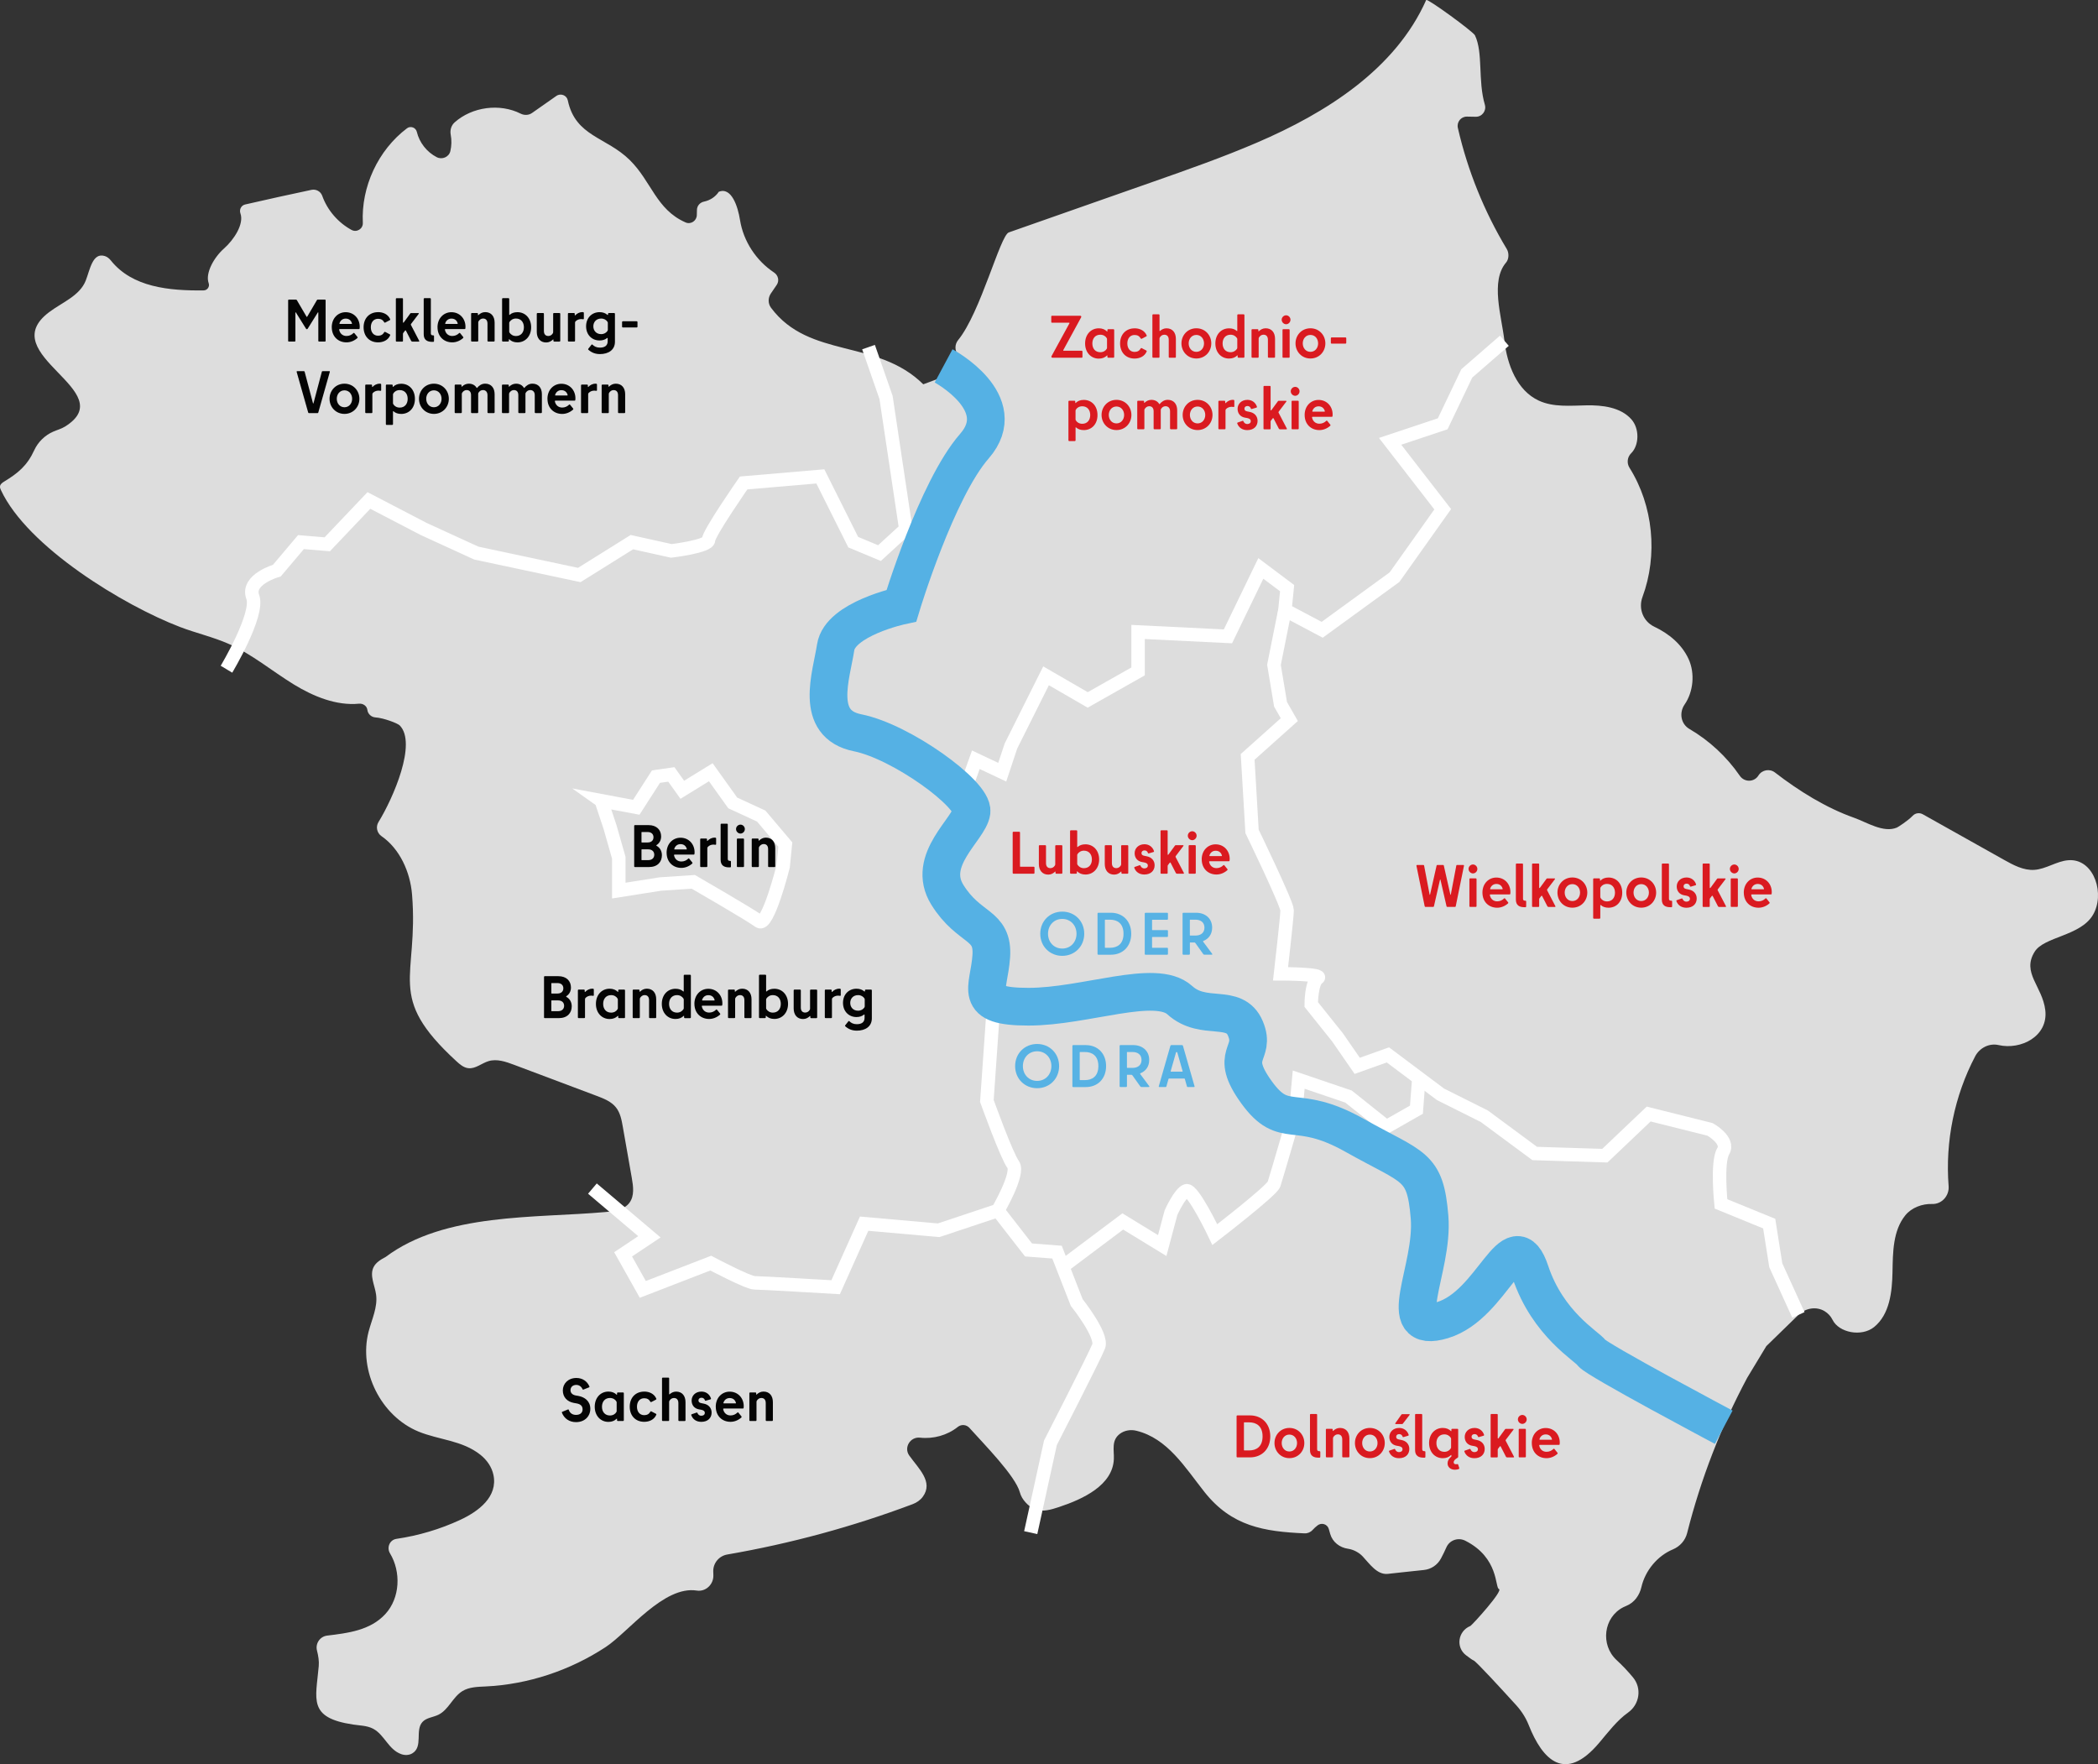 <svg xmlns="http://www.w3.org/2000/svg" id="Ebene_2" data-name="Ebene 2" viewBox="0 0 778.93 655.01"><rect x="0" y="0" width="778.93" height="655.01" fill="#333333" stroke="none"/><defs><style>      .cls-1 {        fill: #55b1e4;      }      .cls-1, .cls-2, .cls-3 {        opacity: .98;      }      .cls-2 {        fill: #da171d;      }      .cls-4 {        stroke: #fff;        stroke-width: 5px;      }      .cls-4, .cls-5 {        fill: none;        stroke-miterlimit: 10;      }      .cls-6 {        fill: #ddd;      }      .cls-5 {        stroke: #55b1e4;        stroke-width: 14px;      }    </style></defs><g id="Content"><path class="cls-6" d="M342.81,142.7c-17.19-17.01-42.32-9.38-56.54-28.42-1.17-1.56-1.17-3.71-.07-5.32l2.17-3.18c1.05-1.53.57-3.58-.98-4.6-6.64-4.39-11.39-11.62-12.64-19.49-.8-5.03-3.17-12.39-7.89-10.48-1.23,1.88-3.26,3.19-5.46,3.64-1.49.3-2.6,1.53-2.64,3.05l-.05,1.97c-.05,2.12-2.24,3.57-4.17,2.71-10.93-4.8-12.65-15.2-20.71-23.15-8.74-8.62-20.2-8.73-23.02-22.17-.4-1.91-2.65-2.76-4.25-1.64l-9.02,6.32c-1.25.88-2.87.94-4.24.25-7.77-3.91-17.97-2.54-24.48,3.22-1.3,1.15-1.8,2.9-1.48,4.6.38,2.02.33,4.12-.14,6.12-.52,2.18-3.04,3.25-5.04,2.23-3.65-1.86-6.46-5.41-7.4-9.4-.38-1.61-2.32-2.33-3.65-1.33-10.72,8.08-17.07,21.72-16.4,35.12.11,2.19-2.25,3.67-4.18,2.62-5.01-2.72-8.99-7.33-10.9-12.69-.58-1.63-2.31-2.55-4-2.19-8.22,1.74-16.43,3.55-24.62,5.43-1.48.34-2.25,1.9-1.74,3.32,1.4,3.91-2.38,9.74-6.14,13.06-3.65,3.23-7,9.1-5.65,12.85.46,1.29-.52,2.66-1.89,2.67-12.79.15-26.46-1.15-34.41-11.09-.6-.75-1.36-1.39-2.27-1.67-4.57-1.43-5.49,5.09-7.09,9.14-2.24,5.66-8.75,8.05-13.63,11.73-20.83,15.75,27.31,29.25,5.9,42.47-1.35.83-2.92,1.23-4.37,1.87-3.08,1.36-5.63,3.87-7.03,6.93-2.57,5.61-5.92,8.42-11.14,11.59-.68.41-1.41.93-1.53,1.71-.08.5.11,1,.33,1.46,9.86,21.14,45.59,42.83,66.52,50.83,5.95,2.27,12.21,3.69,18.04,6.26,8.68,3.84,16.05,10.08,24.14,15.04,7.31,4.48,15.83,7.98,24.25,7.17,1.48-.14,2.93.83,3.1,2.31s1.44,2.67,2.98,2.78c3.11.21,8.22,2.17,9.03,2.98,6.48,6.58-2.41,26.98-7.89,35.89-1.08,1.75-.57,4.06,1.12,5.22,6.8,4.7,10.67,13.3,11.35,21.7,2.55,31.39-10.03,37.5,16.42,61.82,1.29,1.19,2.71,2.42,4.45,2.62,2.68.32,4.96-1.85,7.55-2.62,3.11-.93,6.42.23,9.46,1.37,10.22,3.84,20.44,7.69,30.66,11.53,2.66,1,5.45,2.1,7.2,4.33,1.58,2.01,2.07,4.64,2.51,7.16,1.12,6.35,2.23,12.71,3.35,19.06.54,3.08,1,6.56-.85,9.09-1.95,2.67-5.66,3.19-8.95,3.49-25.89,2.35-59.57.15-81.62,16.69-1.75.93-3.57,1.99-4.46,3.76-1.56,3.13.46,6.75.93,10.21.64,4.66-1.58,9.16-2.77,13.71-3.82,14.62,4.57,31.42,18.54,37.15,7.58,3.11,16.2,3.22,22.96,8.61,2.37,1.89,4.2,4.47,4.83,7.43,1.73,8.15-5.51,13.56-12.28,16.71-7.51,3.49-15.53,5.87-23.72,7.07-2.52.37-3.7,3.21-2.39,5.39,4.14,6.85,3.76,16.54-1.73,22.52-5.59,6.08-13.87,7.07-21.61,8.01-2.69.33-4.45,2.95-3.77,5.57.49,1.92.81,3.9.65,5.72-1.07,12.39-4.14,19.21,12.76,21.73,2.52.38,5.17.37,7.42,1.55,4.21,2.2,5.71,7.8,10.48,9.45,1.32.46,2.81.43,4.02-.27,4.19-2.44.96-8.54,3.82-11.68,1.47-1.61,3.94-1.72,5.91-2.68,3.78-1.83,5.33-6.58,8.92-8.78,2.53-1.55,5.67-1.59,8.63-1.73,15.82-.76,31.38-5.96,44.6-14.65,8.37-5.5,21.51-22.87,33.79-20.95,3.33.52,6.26-2.3,6.16-5.67l-.04-1.38c-.1-3.12,2.13-5.81,5.21-6.34,23.45-4.05,46.52-10.31,68.79-18.68,1.49-.56,2.86-1.48,3.8-2.77,4.03-5.5-1.57-10.43-5.04-15.31-2.11-2.97.39-7.02,4.01-6.62,4.95.55,10.15-.89,14.03-4,1.31-1.04,3.2-.87,4.32.38,5.45,6.09,17.07,17.81,18.72,23.95.37,1.4,1.16,2.66,2.13,3.72,1.01,1.1,2.14,2.04,3.52,2.56,2.81,1.06,5.93.12,8.78-.82,9.18-3.03,20.06-8.19,20.46-17.85.14-3.28-1.01-6.87,2.19-9.33,1.73-1.32,4.03-1.7,6.15-1.18,11.65,2.84,18.12,13.68,25.31,22.75,10.14,12.78,22.1,14.67,37.14,15.35,1.13.05,2.22-.41,2.98-1.25.57-.62,1.19-1.2,1.86-1.71,1.48-1.15,3.65-.47,4.17,1.33l.53,1.85c.87,3.02,3.51,5.06,6.63,5.5,1.94.27,4.04,1.37,5.39,2.8,2.69,2.88,5.36,6.88,9.3,6.53.79-.07,8.61-.97,13.45-1.45,2.68-.27,5.05-1.86,6.33-4.24.7-1.31,1.43-2.78,2.02-4.14,1.17-2.71,4.39-3.82,7.03-2.49,12.57,6.35,10.99,17.43,12.49,17.93,1.71.57-9.7,13.12-10.55,13.69-.04.02-.09.05-.16.08-4.5,1.92-5.39,7.87-1.5,10.83,1.41,1.08,2.49,1.84,2.8,1.92.83.21,10.52,10.79,15.78,16.57,1.99,2.19,3.6,4.68,4.69,7.43,5.11,12.92,13.47,21.65,26.19,6.55,3.24-3.84,6.64-8.33,10.65-11.16,4.32-3.05,5.25-9.01,1.88-13.09-1.89-2.28-3.92-4.43-6.1-6.44-6.08-5.62-4.88-15.88,2.51-19.62.38-.19.77-.37,1.17-.53,2.9-1.18,4.84-3.89,5.54-6.95,1.41-6.12,5.92-11.58,11.71-14,2.6-1.09,4.57-3.3,5.26-6.03,5.06-20.02,12.56-39.42,22.29-57.64l7.12-11.79,11.92-11.6c2.59-2.52,6.61-3.24,9.7-1.38,1.24.75,2.28,1.83,2.96,3.21,2.33,4.78,10.81,6.48,15.49,2.64,5.7-4.68,6.63-12.93,6.77-20.3.14-7.37.13-15.42,4.77-21.14,2.32-2.86,6.3-4.33,9.95-4.2,3.57.13,6.4-3.06,6.12-6.62-1.3-16.56,2.13-33.49,9.85-48.2,1.66-3.16,5.23-4.97,8.71-4.18,8.25,1.89,18.48-3.24,17.33-12.96-1.06-8.89-8.86-13.86-3.94-21.71,3.51-5.61,16.88-5.78,21.58-13.57,4.6-7.63.67-20.35-8.24-20.42-.28,0-.55,0-.83.03-4.35.32-8.28,3.31-12.69,3.58-4,.24-7.74-1.78-11.23-3.74-10.04-5.63-20.08-11.27-30.13-16.9-1.22-.68-2.76-.48-3.72.53-1.81,1.9-5.46,4.22-5.89,4.41-5,2.11-11.31-2.03-15.92-3.65-10.42-3.68-20.48-9.95-29.34-16.79-1.98-1.53-4.83-1.01-6.15,1.11h0c-1.58,2.54-5.22,2.57-6.91.11-4.86-7.08-11.32-13.07-18.74-17.41-3.18-1.86-3.85-6.03-1.76-9.06,3.25-4.71,3.93-11.58,1.45-16.95-2.51-5.42-7.25-9.35-12.71-11.94-4.14-1.96-5.97-6.74-4.38-11.03,5.77-15.58,4.02-33.92-4.83-48-1.06-1.69-.82-3.94.61-5.34,3.04-2.99,3.18-9.23.03-12.7-4.02-4.43-10.65-5.22-16.63-5.11-5.98.11-12.26.76-17.69-1.76-8.12-3.76-11.73-13.37-12.75-22.26-1.05-9.1-5.28-22.1.62-29,1.09-1.28,1.14-3.56.27-5-8.38-13.9-14.54-29.14-18.17-44.96-.5-2.18,1.15-4.26,3.38-4.22,1.08.02,2.17.04,3.25.06,2.35.04,4.05-2.21,3.39-4.47-2.65-9-.57-19.25-3.67-25.76-.67-1.4-17.77-13.87-18.11-13.12-11.39,25.66-37.09,41.9-62.89,52.97-12.68,5.44-25.71,10.02-38.73,14.59-3.6,1.26-7.2,2.53-10.8,3.79-14.18,4.98-28.37,9.96-42.55,14.94-3.2,1.12-10.46,29.74-18.8,39.96-1.35,1.65-1.33,4.02.07,5.63.93,1.07,1.84,2.05,2.2,2.29.48.32.69,1.55.78,2.56l-15.98,5.94Z"></path><g><path class="cls-3" d="M106.98,126.56v-15.08c0-.13.09-.25.24-.25h2.67c.13,0,.25.07.31.18l3.6,6.14c.11.18.16.18.27,0l3.6-6.14c.07-.11.18-.18.31-.18h2.67c.16,0,.24.11.24.25v15.08c0,.13-.09.25-.24.25h-2.23c-.16,0-.24-.11-.24-.25v-10.48c0-.13-.11-.2-.2-.04l-3.72,5.96c-.2.31-.47.31-.67,0l-3.72-5.96c-.09-.16-.2-.09-.2.04v10.48c0,.13-.09.25-.24.25h-2.22c-.16,0-.24-.11-.24-.25Z"></path><path class="cls-3" d="M123.17,121.49c0-3.34,2.31-5.58,5.16-5.58,3.05,0,5.23,2.34,5.23,5.43,0,.16-.02.4-.04.6-.02.16-.11.24-.24.24h-7.14c-.16,0-.24.09-.2.31.31,1.45,1.38,2.25,2.71,2.25,1.02,0,1.89-.4,2.56-1.07.13-.13.27-.11.38.04l1.13,1.4c.11.13.09.27-.04.4-1.2,1.07-2.65,1.6-4.03,1.6-3.07,0-5.47-2.14-5.47-5.63ZM130.65,119.98c-.33-1.07-1.13-1.69-2.31-1.69-1.11,0-1.96.67-2.29,1.71-.07.18-.02.27.2.27h4.25c.18,0,.22-.09.16-.29Z"></path><path class="cls-3" d="M140.37,115.88c1.82,0,3.69.76,4.49,2.63.07.16.02.27-.13.36l-1.71.89c-.16.09-.29.02-.38-.13-.49-.85-1.2-1.27-2.27-1.27-1.69,0-2.69,1.31-2.69,3.14s1,3.14,2.69,3.14c1.07,0,1.78-.42,2.27-1.27.09-.16.22-.22.38-.13l1.71.89c.16.09.2.2.13.36-.8,1.87-2.67,2.62-4.49,2.62-3.25,0-5.38-2.29-5.38-5.61s2.14-5.61,5.38-5.61Z"></path><path class="cls-3" d="M152.62,126.5l-1.89-3.69c-.09-.2-.22-.2-.36-.04l-.6.78c-.11.13-.16.25-.16.45v2.58c0,.13-.09.25-.24.25h-2.16c-.16,0-.24-.11-.24-.25v-15.62c0-.13.09-.25.24-.25h2.16c.16,0,.24.11.24.25v8.65c0,.24.16.27.31.07l2.4-3.29c.07-.09.16-.16.29-.16h2.67c.22,0,.29.16.16.31l-2.8,3.69c-.11.16-.16.27-.04.47l3.03,5.83c.09.18,0,.29-.18.29h-2.36c-.22,0-.36-.09-.47-.31Z"></path><path class="cls-3" d="M161.14,124.76v1.89c0,.16-.11.27-.27.27h-.38c-1.87,0-3.18-.67-3.18-2.87v-13.08c0-.16.11-.27.27-.27h2.11c.16,0,.27.11.27.27v12.77c0,.47.2.76.71.76h.2c.16,0,.27.11.27.27Z"></path><path class="cls-3" d="M162.43,121.49c0-3.34,2.31-5.58,5.16-5.58,3.05,0,5.23,2.34,5.23,5.43,0,.16-.02.4-.04.6-.02.16-.11.24-.24.24h-7.14c-.16,0-.24.09-.2.31.31,1.45,1.38,2.25,2.71,2.25,1.02,0,1.89-.4,2.56-1.07.13-.13.27-.11.38.04l1.13,1.4c.11.13.09.27-.04.4-1.2,1.07-2.65,1.6-4.03,1.6-3.07,0-5.47-2.14-5.47-5.63ZM169.91,119.98c-.33-1.07-1.13-1.69-2.31-1.69-1.11,0-1.96.67-2.29,1.71-.07.18-.02.27.2.27h4.25c.18,0,.22-.09.16-.29Z"></path><path class="cls-3" d="M177.29,126.81h-2.11c-.16,0-.27-.11-.27-.27v-10.06c0-.16.11-.27.27-.27h2c.16,0,.27.11.27.27v.42c0,.11.07.16.16.09.65-.62,1.47-1.11,2.54-1.11,2.25,0,3.49,1.6,3.49,3.92v6.74c0,.16-.11.27-.27.27h-2.11c-.16,0-.27-.11-.27-.27v-6.39c0-1.2-.58-1.89-1.65-1.89-.71,0-1.25.42-1.6.93-.13.18-.18.33-.18.56v6.79c0,.16-.11.27-.27.27Z"></path><path class="cls-3" d="M189.06,116.82c0,.11.07.18.2.04.67-.6,1.6-.96,2.85-.96,2.91,0,5.09,2.27,5.09,5.61s-2.18,5.61-5.09,5.61c-1.31,0-2.31-.45-2.98-1.11-.11-.13-.2-.11-.2.04v.49c0,.16-.11.27-.27.27h-1.98c-.16,0-.27-.11-.27-.27v-15.57c0-.16.11-.27.27-.27h2.11c.16,0,.27.11.27.27v5.85ZM194.51,121.51c0-1.91-1.11-3.25-2.96-3.25-1.09,0-1.91.56-2.38,1.27-.09.16-.11.29-.11.42v3.12c0,.13.02.27.11.42.47.71,1.29,1.27,2.38,1.27,1.85,0,2.96-1.33,2.96-3.25Z"></path><path class="cls-3" d="M205.63,116.22h2.11c.16,0,.27.11.27.27v10.06c0,.16-.11.27-.27.27h-2c-.16,0-.27-.11-.27-.27v-.4c0-.13-.07-.2-.2-.07-.6.58-1.42,1.07-2.49,1.07-2.22,0-3.49-1.6-3.49-3.92v-6.74c0-.16.11-.27.27-.27h2.11c.16,0,.27.11.27.27v6.39c0,1.2.58,1.87,1.65,1.87.71,0,1.27-.4,1.6-.91.13-.18.18-.33.18-.56v-6.79c0-.16.11-.27.27-.27Z"></path><path class="cls-3" d="M216.55,115.91c.16.02.22.13.22.29v2.09c0,.18-.11.27-.29.24-.24-.04-.49-.07-.69-.07-.87,0-1.56.33-2.05.8-.18.16-.24.33-.24.56v6.72c0,.16-.11.27-.27.27h-2.11c-.16,0-.27-.11-.27-.27v-10.06c0-.16.11-.27.27-.27h2c.16,0,.27.11.27.27v.49c0,.16.09.2.18.11.6-.65,1.51-1.2,2.67-1.2.09,0,.2,0,.31.02Z"></path><path class="cls-3" d="M218.44,129.86c-.11-.11-.11-.25-.02-.38l1.18-1.49c.11-.16.24-.13.38-.02.65.64,1.47,1.09,2.76,1.09,1.8,0,2.87-.76,2.87-2.36v-1.07c0-.16-.11-.22-.24-.11-.69.56-1.6.89-2.76.89-2.85,0-5.01-2.11-5.01-5.27s2.16-5.25,5.03-5.25c1.2,0,2.16.38,2.85.98.11.11.27.07.27-.11v-.27c0-.16.11-.27.27-.27h2.02c.16,0,.27.11.27.27v10.39c0,3.05-2.43,4.58-5.56,4.58-1.71,0-3.09-.53-4.29-1.6ZM225.56,122.83c.09-.13.11-.31.11-.47v-2.4c0-.16-.02-.33-.11-.47-.47-.71-1.27-1.22-2.36-1.22-1.82,0-2.91,1.29-2.91,2.89s1.09,2.89,2.91,2.89c1.09,0,1.89-.51,2.36-1.22Z"></path><path class="cls-3" d="M236.41,121.58h-5.18c-.16,0-.27-.11-.27-.27v-1.76c0-.16.11-.27.27-.27h5.18c.16,0,.27.11.27.27v1.76c0,.16-.11.27-.27.27Z"></path><path class="cls-3" d="M114.43,153.18l-4.29-15.11c-.04-.18.02-.27.2-.27h2.47c.16,0,.25.07.29.2l3.11,11.72c.04.13.13.13.18,0l3.11-11.72c.04-.13.13-.2.29-.2h2.47c.18,0,.25.09.2.27l-4.29,15.11c-.04.13-.16.2-.27.2h-3.18c-.13,0-.24-.07-.29-.2Z"></path><path class="cls-3" d="M122.35,148.06c0-3.07,2.31-5.61,5.54-5.61s5.54,2.54,5.54,5.61-2.31,5.61-5.54,5.61-5.54-2.54-5.54-5.61ZM130.74,148.06c0-1.69-1.11-3.14-2.85-3.14s-2.85,1.45-2.85,3.14,1.11,3.14,2.85,3.14,2.85-1.45,2.85-3.14Z"></path><path class="cls-3" d="M141.3,142.48c.16.02.22.13.22.29v2.09c0,.18-.11.27-.29.24-.24-.04-.49-.07-.69-.07-.87,0-1.56.33-2.05.8-.18.16-.24.33-.24.56v6.72c0,.16-.11.27-.27.27h-2.11c-.16,0-.27-.11-.27-.27v-10.06c0-.16.11-.27.27-.27h2c.16,0,.27.11.27.27v.49c0,.16.09.2.18.11.6-.65,1.51-1.2,2.67-1.2.09,0,.2,0,.31.02Z"></path><path class="cls-3" d="M145.64,157.76h-2.11c-.16,0-.27-.11-.27-.27v-14.44c0-.16.11-.27.27-.27h2c.16,0,.27.11.27.27v.49c0,.13.09.16.2.04.67-.69,1.67-1.11,2.96-1.11,2.94,0,5.09,2.25,5.09,5.63s-2.16,5.58-5.09,5.58c-1.22,0-2.18-.36-2.83-.96-.16-.13-.22-.07-.22.04v4.72c0,.16-.11.27-.27.27ZM151.36,148.08c0-1.91-1.11-3.25-2.96-3.25-1.09,0-1.96.53-2.38,1.27-.09.16-.11.29-.11.42v3.12c0,.13.02.27.11.42.42.73,1.29,1.27,2.38,1.27,1.85,0,2.96-1.33,2.96-3.25Z"></path><path class="cls-3" d="M155.56,148.06c0-3.07,2.31-5.61,5.54-5.61s5.54,2.54,5.54,5.61-2.31,5.61-5.54,5.61-5.54-2.54-5.54-5.61ZM163.94,148.06c0-1.69-1.11-3.14-2.85-3.14s-2.85,1.45-2.85,3.14,1.11,3.14,2.85,3.14,2.85-1.45,2.85-3.14Z"></path><path class="cls-3" d="M171.19,153.38h-2.11c-.16,0-.27-.11-.27-.27v-10.06c0-.16.11-.27.27-.27h2c.16,0,.27.11.27.27v.42c0,.11.07.16.16.07.65-.62,1.49-1.09,2.54-1.09,1.33,0,2.34.58,2.89,1.51.07.11.13.11.22.02.65-.78,1.62-1.54,2.96-1.54,2.25,0,3.52,1.58,3.52,3.92v6.74c0,.16-.11.27-.27.27h-2.11c-.16,0-.27-.11-.27-.27v-6.39c0-1.25-.71-1.89-1.67-1.89-.78,0-1.31.42-1.65.96-.11.16-.13.29-.13.47v6.85c0,.16-.11.27-.27.27h-2.11c-.16,0-.27-.11-.27-.27v-6.39c0-1.2-.58-1.89-1.65-1.89-.71,0-1.25.42-1.6.93-.13.18-.18.33-.18.56v6.79c0,.16-.11.27-.27.27Z"></path><path class="cls-3" d="M188.74,153.38h-2.11c-.16,0-.27-.11-.27-.27v-10.06c0-.16.11-.27.27-.27h2c.16,0,.27.11.27.27v.42c0,.11.07.16.16.07.65-.62,1.49-1.09,2.54-1.09,1.33,0,2.34.58,2.89,1.51.07.11.13.11.22.02.65-.78,1.62-1.54,2.96-1.54,2.25,0,3.52,1.58,3.52,3.92v6.74c0,.16-.11.27-.27.27h-2.11c-.16,0-.27-.11-.27-.27v-6.39c0-1.25-.71-1.89-1.67-1.89-.78,0-1.31.42-1.65.96-.11.16-.13.29-.13.47v6.85c0,.16-.11.27-.27.27h-2.11c-.16,0-.27-.11-.27-.27v-6.39c0-1.2-.58-1.89-1.65-1.89-.71,0-1.25.42-1.6.93-.13.18-.18.33-.18.56v6.79c0,.16-.11.27-.27.27Z"></path><path class="cls-3" d="M203.25,148.06c0-3.34,2.31-5.58,5.16-5.58,3.05,0,5.23,2.34,5.23,5.43,0,.16-.02.4-.04.6-.02.16-.11.24-.24.24h-7.14c-.16,0-.24.09-.2.31.31,1.45,1.38,2.25,2.71,2.25,1.02,0,1.89-.4,2.56-1.07.13-.13.27-.11.38.04l1.13,1.4c.11.13.09.27-.04.4-1.2,1.07-2.65,1.6-4.03,1.6-3.07,0-5.47-2.14-5.47-5.63ZM210.72,146.55c-.33-1.07-1.13-1.69-2.31-1.69-1.11,0-1.96.67-2.29,1.71-.07.18-.02.27.2.27h4.25c.18,0,.22-.09.16-.29Z"></path><path class="cls-3" d="M221.42,142.48c.16.02.22.13.22.29v2.09c0,.18-.11.27-.29.24-.24-.04-.49-.07-.69-.07-.87,0-1.56.33-2.05.8-.18.16-.24.33-.24.56v6.72c0,.16-.11.27-.27.27h-2.11c-.16,0-.27-.11-.27-.27v-10.06c0-.16.11-.27.27-.27h2c.16,0,.27.11.27.27v.49c0,.16.09.2.18.11.6-.65,1.51-1.2,2.67-1.2.09,0,.2,0,.31.02Z"></path><path class="cls-3" d="M225.76,153.38h-2.11c-.16,0-.27-.11-.27-.27v-10.06c0-.16.11-.27.27-.27h2c.16,0,.27.11.27.27v.42c0,.11.07.16.16.09.65-.62,1.47-1.11,2.54-1.11,2.25,0,3.49,1.6,3.49,3.92v6.74c0,.16-.11.27-.27.27h-2.11c-.16,0-.27-.11-.27-.27v-6.39c0-1.2-.58-1.89-1.65-1.89-.71,0-1.25.42-1.6.93-.13.18-.18.33-.18.56v6.79c0,.16-.11.27-.27.27Z"></path></g><g><path class="cls-2" d="M390.41,132.21l6.63-12.15c.09-.18.02-.24-.13-.24h-6.36c-.16,0-.24-.11-.24-.27v-2.07c0-.13.09-.25.24-.25h10.54c.29,0,.49.29.29.62l-6.59,12.1c-.09.18-.04.27.13.27h6.72c.13,0,.25.11.25.27v2.07c0,.13-.11.25-.25.25h-10.92c-.29,0-.47-.29-.31-.6Z"></path><path class="cls-2" d="M402.87,127.52c0-3.36,2.18-5.63,5.09-5.63,1.31,0,2.31.45,3.03,1.16.09.09.16.04.16-.07v-.49c0-.16.11-.27.27-.27h1.98c.16,0,.27.11.27.27v10.06c0,.16-.11.27-.27.27h-1.98c-.16,0-.27-.11-.27-.27v-.49c0-.11-.07-.16-.16-.07-.71.71-1.71,1.16-3.03,1.16-2.91,0-5.09-2.27-5.09-5.63ZM410.9,129.5c.09-.16.11-.25.11-.38v-3.2c0-.13-.02-.22-.11-.38-.42-.73-1.29-1.27-2.38-1.27-1.85,0-2.96,1.33-2.96,3.25s1.11,3.25,2.96,3.25c1.09,0,1.96-.53,2.38-1.27Z"></path><path class="cls-2" d="M421.24,121.89c1.82,0,3.69.76,4.49,2.63.07.16.02.27-.13.36l-1.71.89c-.16.09-.29.02-.38-.13-.49-.85-1.2-1.27-2.27-1.27-1.69,0-2.69,1.31-2.69,3.14s1,3.14,2.69,3.14c1.07,0,1.78-.42,2.27-1.27.09-.16.22-.22.38-.13l1.71.89c.16.09.2.2.13.36-.8,1.87-2.67,2.62-4.49,2.62-3.25,0-5.38-2.29-5.38-5.61s2.14-5.61,5.38-5.61Z"></path><path class="cls-2" d="M430.23,132.81h-2.11c-.16,0-.27-.11-.27-.27v-15.57c0-.16.11-.27.27-.27h2.11c.16,0,.27.11.27.27v5.83c0,.13.09.16.18.07.6-.53,1.42-.98,2.4-.98,2.25,0,3.49,1.6,3.49,3.92v6.74c0,.16-.11.27-.27.27h-2.11c-.16,0-.27-.11-.27-.27v-6.39c0-1.2-.58-1.89-1.65-1.89-.71,0-1.27.4-1.6.93-.13.18-.18.33-.18.56v6.79c0,.16-.11.27-.27.27Z"></path><path class="cls-2" d="M438.64,127.49c0-3.07,2.31-5.61,5.54-5.61s5.54,2.54,5.54,5.61-2.31,5.61-5.54,5.61-5.54-2.54-5.54-5.61ZM447.02,127.49c0-1.69-1.11-3.14-2.85-3.14s-2.85,1.45-2.85,3.14,1.11,3.14,2.85,3.14,2.85-1.45,2.85-3.14Z"></path><path class="cls-2" d="M459.64,116.7h2.11c.16,0,.27.11.27.27v15.57c0,.16-.11.27-.27.27h-1.98c-.16,0-.27-.11-.27-.27v-.49c0-.16-.09-.18-.2-.04-.67.67-1.67,1.11-2.98,1.11-2.91,0-5.09-2.25-5.09-5.61s2.18-5.61,5.09-5.61c1.25,0,2.18.36,2.85.96.13.13.2.07.2-.04v-5.85c0-.16.11-.27.27-.27ZM459.26,129.5c.09-.16.11-.29.11-.42v-3.12c0-.13-.02-.27-.11-.42-.47-.71-1.29-1.27-2.38-1.27-1.85,0-2.96,1.33-2.96,3.25s1.11,3.25,2.96,3.25c1.09,0,1.91-.56,2.38-1.27Z"></path><path class="cls-2" d="M467.04,132.81h-2.11c-.16,0-.27-.11-.27-.27v-10.06c0-.16.11-.27.27-.27h2c.16,0,.27.11.27.27v.42c0,.11.07.16.16.09.65-.62,1.47-1.11,2.54-1.11,2.25,0,3.49,1.6,3.49,3.92v6.74c0,.16-.11.27-.27.27h-2.11c-.16,0-.27-.11-.27-.27v-6.39c0-1.2-.58-1.89-1.65-1.89-.71,0-1.25.42-1.6.93-.13.18-.18.33-.18.56v6.79c0,.16-.11.27-.27.27Z"></path><path class="cls-2" d="M475.85,118.71c0-.89.76-1.65,1.65-1.65s1.62.78,1.62,1.65c0,.91-.76,1.67-1.62,1.67s-1.65-.76-1.65-1.67ZM476.16,132.55v-10.06c0-.16.09-.27.24-.27h2.14c.16,0,.27.11.27.27v10.06c0,.16-.11.27-.27.27h-2.14c-.16,0-.24-.11-.24-.27Z"></path><path class="cls-2" d="M480.99,127.49c0-3.07,2.31-5.61,5.54-5.61s5.54,2.54,5.54,5.61-2.31,5.61-5.54,5.61-5.54-2.54-5.54-5.61ZM489.38,127.49c0-1.69-1.11-3.14-2.85-3.14s-2.85,1.45-2.85,3.14,1.11,3.14,2.85,3.14,2.85-1.45,2.85-3.14Z"></path><path class="cls-2" d="M499.56,127.58h-5.18c-.16,0-.27-.11-.27-.27v-1.76c0-.16.11-.27.27-.27h5.18c.16,0,.27.11.27.27v1.76c0,.16-.11.27-.27.27Z"></path><path class="cls-2" d="M399.06,163.76h-2.11c-.16,0-.27-.11-.27-.27v-14.44c0-.16.11-.27.27-.27h2c.16,0,.27.11.27.27v.49c0,.13.09.16.2.04.67-.69,1.67-1.11,2.96-1.11,2.94,0,5.09,2.25,5.09,5.63s-2.16,5.58-5.09,5.58c-1.22,0-2.18-.36-2.83-.96-.16-.13-.22-.07-.22.04v4.72c0,.16-.11.27-.27.27ZM404.77,154.09c0-1.91-1.11-3.25-2.96-3.25-1.09,0-1.96.53-2.38,1.27-.09.16-.11.29-.11.42v3.12c0,.13.02.27.11.42.42.73,1.29,1.27,2.38,1.27,1.85,0,2.96-1.33,2.96-3.25Z"></path><path class="cls-2" d="M408.98,154.06c0-3.07,2.31-5.61,5.54-5.61s5.54,2.54,5.54,5.61-2.31,5.61-5.54,5.61-5.54-2.54-5.54-5.61ZM417.36,154.06c0-1.69-1.11-3.14-2.85-3.14s-2.85,1.45-2.85,3.14,1.11,3.14,2.85,3.14,2.85-1.45,2.85-3.14Z"></path><path class="cls-2" d="M424.61,159.38h-2.11c-.16,0-.27-.11-.27-.27v-10.06c0-.16.11-.27.27-.27h2c.16,0,.27.11.27.27v.42c0,.11.07.16.16.07.65-.62,1.49-1.09,2.54-1.09,1.33,0,2.34.58,2.89,1.51.07.11.13.11.22.02.65-.78,1.62-1.54,2.96-1.54,2.25,0,3.52,1.58,3.52,3.92v6.74c0,.16-.11.27-.27.27h-2.11c-.16,0-.27-.11-.27-.27v-6.39c0-1.25-.71-1.89-1.67-1.89-.78,0-1.31.42-1.65.96-.11.16-.13.29-.13.47v6.85c0,.16-.11.27-.27.27h-2.11c-.16,0-.27-.11-.27-.27v-6.39c0-1.2-.58-1.89-1.65-1.89-.71,0-1.25.42-1.6.93-.13.18-.18.33-.18.56v6.79c0,.16-.11.27-.27.27Z"></path><path class="cls-2" d="M439.09,154.06c0-3.07,2.31-5.61,5.54-5.61s5.54,2.54,5.54,5.61-2.31,5.61-5.54,5.61-5.54-2.54-5.54-5.61ZM447.48,154.06c0-1.69-1.11-3.14-2.85-3.14s-2.85,1.45-2.85,3.14,1.11,3.14,2.85,3.14,2.85-1.45,2.85-3.14Z"></path><path class="cls-2" d="M458.05,148.48c.16.02.22.13.22.29v2.09c0,.18-.11.27-.29.24-.24-.04-.49-.07-.69-.07-.87,0-1.56.33-2.05.8-.18.16-.24.33-.24.56v6.72c0,.16-.11.27-.27.27h-2.11c-.16,0-.27-.11-.27-.27v-10.06c0-.16.11-.27.27-.27h2c.16,0,.27.11.27.27v.49c0,.16.09.2.18.11.6-.65,1.51-1.2,2.67-1.2.09,0,.2,0,.31.02Z"></path><path class="cls-2" d="M459.36,157.2c-.07-.16,0-.27.16-.33l1.8-.62c.16-.07.27,0,.33.18.27.67.85,1,1.4,1,.78,0,1.33-.38,1.33-1.07s-.56-1-1.36-1.16l-.89-.16c-1.62-.31-2.65-1.54-2.65-3.25,0-1.82,1.42-3.34,3.65-3.34,1.71,0,3.03,1,3.54,2.56.04.18-.04.29-.2.33l-1.74.51c-.16.04-.29-.02-.33-.2-.18-.53-.6-.91-1.25-.91-.69,0-1.13.4-1.13.98s.33.89,1.05,1.02l.87.18c1.82.33,2.96,1.6,2.96,3.34,0,1.96-1.38,3.43-3.83,3.43-1.87,0-3.2-.98-3.72-2.49Z"></path><path class="cls-2" d="M474.75,159.07l-1.89-3.69c-.09-.2-.22-.2-.36-.04l-.6.78c-.11.13-.16.25-.16.45v2.58c0,.13-.09.25-.24.25h-2.16c-.16,0-.24-.11-.24-.25v-15.62c0-.13.09-.25.24-.25h2.16c.16,0,.24.11.24.25v8.65c0,.24.16.27.31.07l2.4-3.29c.07-.09.16-.16.29-.16h2.67c.22,0,.29.16.16.31l-2.8,3.69c-.11.16-.16.27-.04.47l3.03,5.83c.09.18,0,.29-.18.29h-2.36c-.22,0-.36-.09-.47-.31Z"></path><path class="cls-2" d="M479.22,145.28c0-.89.76-1.65,1.65-1.65s1.62.78,1.62,1.65c0,.91-.76,1.67-1.62,1.67s-1.65-.76-1.65-1.67ZM479.53,159.11v-10.06c0-.16.09-.27.24-.27h2.14c.16,0,.27.11.27.27v10.06c0,.16-.11.27-.27.27h-2.14c-.16,0-.24-.11-.24-.27Z"></path><path class="cls-2" d="M484.38,154.06c0-3.34,2.31-5.58,5.16-5.58,3.05,0,5.23,2.34,5.23,5.43,0,.16-.02.4-.04.6-.02.16-.11.24-.25.24h-7.14c-.16,0-.24.09-.2.31.31,1.45,1.38,2.25,2.71,2.25,1.02,0,1.89-.4,2.56-1.07.13-.13.27-.11.38.04l1.13,1.4c.11.13.09.27-.04.4-1.2,1.07-2.65,1.6-4.03,1.6-3.07,0-5.47-2.14-5.47-5.63ZM491.85,152.55c-.33-1.07-1.13-1.69-2.31-1.69-1.11,0-1.96.67-2.29,1.71-.07.18-.02.27.2.27h4.25c.18,0,.22-.09.16-.29Z"></path></g><g><path class="cls-2" d="M376.25,308.8h2.18c.16,0,.27.11.27.27v12.59c0,.07.04.13.13.13h4.98c.16,0,.27.11.27.27v2.05c0,.16-.11.27-.27.27h-7.56c-.16,0-.27-.11-.27-.27v-15.04c0-.16.11-.27.27-.27Z"></path><path class="cls-2" d="M392.04,313.79h2.11c.16,0,.27.11.27.27v10.06c0,.16-.11.27-.27.27h-2c-.16,0-.27-.11-.27-.27v-.4c0-.13-.07-.2-.2-.07-.6.58-1.42,1.07-2.49,1.07-2.22,0-3.49-1.6-3.49-3.92v-6.74c0-.16.11-.27.27-.27h2.11c.16,0,.27.11.27.27v6.39c0,1.2.58,1.87,1.65,1.87.71,0,1.27-.4,1.6-.91.13-.18.18-.33.18-.56v-6.79c0-.16.11-.27.27-.27Z"></path><path class="cls-2" d="M399.94,314.39c0,.11.07.18.2.04.67-.6,1.6-.96,2.85-.96,2.91,0,5.09,2.27,5.09,5.61s-2.18,5.61-5.09,5.61c-1.31,0-2.31-.45-2.98-1.11-.11-.13-.2-.11-.2.04v.49c0,.16-.11.27-.27.27h-1.98c-.16,0-.27-.11-.27-.27v-15.57c0-.16.11-.27.27-.27h2.11c.16,0,.27.11.27.27v5.85ZM405.39,319.08c0-1.91-1.11-3.25-2.96-3.25-1.09,0-1.91.56-2.38,1.27-.09.16-.11.29-.11.42v3.12c0,.13.02.27.11.42.47.71,1.29,1.27,2.38,1.27,1.85,0,2.96-1.33,2.96-3.25Z"></path><path class="cls-2" d="M416.51,313.79h2.11c.16,0,.27.11.27.27v10.06c0,.16-.11.27-.27.27h-2c-.16,0-.27-.11-.27-.27v-.4c0-.13-.07-.2-.2-.07-.6.58-1.42,1.07-2.49,1.07-2.22,0-3.49-1.6-3.49-3.92v-6.74c0-.16.11-.27.27-.27h2.11c.16,0,.27.11.27.27v6.39c0,1.2.58,1.87,1.65,1.87.71,0,1.27-.4,1.6-.91.13-.18.18-.33.18-.56v-6.79c0-.16.11-.27.27-.27Z"></path><path class="cls-2" d="M421.14,322.19c-.07-.16,0-.27.16-.33l1.8-.62c.16-.07.27,0,.33.18.27.67.85,1,1.4,1,.78,0,1.33-.38,1.33-1.07s-.56-1-1.36-1.16l-.89-.16c-1.62-.31-2.65-1.54-2.65-3.25,0-1.82,1.42-3.34,3.65-3.34,1.71,0,3.03,1,3.54,2.56.04.18-.04.29-.2.33l-1.74.51c-.16.04-.29-.02-.33-.2-.18-.53-.6-.91-1.25-.91-.69,0-1.13.4-1.13.98s.33.89,1.05,1.02l.87.18c1.82.33,2.96,1.6,2.96,3.34,0,1.96-1.38,3.43-3.83,3.43-1.87,0-3.2-.98-3.72-2.49Z"></path><path class="cls-2" d="M436.53,324.06l-1.89-3.69c-.09-.2-.22-.2-.36-.04l-.6.78c-.11.13-.16.25-.16.45v2.58c0,.13-.09.25-.24.25h-2.16c-.16,0-.24-.11-.24-.25v-15.62c0-.13.09-.25.24-.25h2.16c.16,0,.24.11.24.25v8.65c0,.24.16.27.31.07l2.4-3.29c.07-.09.16-.16.29-.16h2.67c.22,0,.29.16.16.31l-2.8,3.69c-.11.16-.16.27-.04.47l3.03,5.83c.09.18,0,.29-.18.29h-2.36c-.22,0-.36-.09-.47-.31Z"></path><path class="cls-2" d="M441,310.27c0-.89.76-1.65,1.65-1.65s1.62.78,1.62,1.65c0,.91-.76,1.67-1.62,1.67s-1.65-.76-1.65-1.67ZM441.31,324.11v-10.06c0-.16.09-.27.24-.27h2.14c.16,0,.27.11.27.27v10.06c0,.16-.11.27-.27.27h-2.14c-.16,0-.24-.11-.24-.27Z"></path><path class="cls-2" d="M446.16,319.06c0-3.34,2.31-5.58,5.16-5.58,3.05,0,5.23,2.34,5.23,5.43,0,.16-.02.4-.04.6-.02.16-.11.24-.24.24h-7.14c-.16,0-.24.09-.2.31.31,1.45,1.38,2.25,2.71,2.25,1.02,0,1.89-.4,2.56-1.07.13-.13.27-.11.38.04l1.13,1.4c.11.13.09.27-.04.4-1.2,1.07-2.65,1.6-4.03,1.6-3.07,0-5.47-2.14-5.47-5.63ZM453.64,317.55c-.33-1.07-1.13-1.69-2.31-1.69-1.11,0-1.96.67-2.29,1.71-.07.18-.02.27.2.27h4.25c.18,0,.22-.09.16-.29Z"></path></g><g><path class="cls-3" d="M201.98,377.74v-15.04c0-.16.09-.27.24-.27h5.09c3.03,0,4.67,1.82,4.67,4.21,0,1.45-.67,2.56-1.69,3.2-.16.09-.13.2.02.29,1.18.65,1.96,1.87,1.96,3.49,0,2.49-1.65,4.38-4.76,4.38h-5.29c-.16,0-.24-.11-.24-.27ZM204.7,365.14v3.6c0,.09.04.13.13.13h2.14c1.4,0,2.18-.78,2.18-1.94s-.78-1.94-2.18-1.94h-2.14c-.09,0-.13.04-.13.13ZM204.7,371.55v3.74c0,.07.04.13.13.13h2.36c1.45,0,2.25-.82,2.25-2s-.8-2-2.25-2h-2.36c-.09,0-.13.04-.13.13Z"></path><path class="cls-3" d="M220.25,367.1c.16.02.22.13.22.29v2.09c0,.18-.11.27-.29.24-.24-.04-.49-.07-.69-.07-.87,0-1.56.33-2.05.8-.18.16-.24.33-.24.56v6.72c0,.16-.11.27-.27.27h-2.11c-.16,0-.27-.11-.27-.27v-10.06c0-.16.11-.27.27-.27h2c.16,0,.27.11.27.27v.49c0,.16.09.2.18.11.6-.65,1.51-1.2,2.67-1.2.09,0,.2,0,.31.02Z"></path><path class="cls-3" d="M221.25,372.71c0-3.36,2.18-5.63,5.09-5.63,1.31,0,2.31.45,3.03,1.16.09.09.16.04.16-.07v-.49c0-.16.11-.27.27-.27h1.98c.16,0,.27.11.27.27v10.06c0,.16-.11.27-.27.27h-1.98c-.16,0-.27-.11-.27-.27v-.49c0-.11-.07-.16-.16-.07-.71.71-1.71,1.16-3.03,1.16-2.91,0-5.09-2.27-5.09-5.63ZM229.28,374.69c.09-.16.11-.25.11-.38v-3.2c0-.13-.02-.22-.11-.38-.42-.73-1.29-1.27-2.38-1.27-1.85,0-2.96,1.33-2.96,3.25s1.11,3.25,2.96,3.25c1.09,0,1.96-.53,2.38-1.27Z"></path><path class="cls-3" d="M237.28,378h-2.11c-.16,0-.27-.11-.27-.27v-10.06c0-.16.11-.27.27-.27h2c.16,0,.27.11.27.27v.42c0,.11.07.16.16.09.65-.62,1.47-1.11,2.54-1.11,2.25,0,3.49,1.6,3.49,3.92v6.74c0,.16-.11.27-.27.27h-2.11c-.16,0-.27-.11-.27-.27v-6.39c0-1.2-.58-1.89-1.65-1.89-.71,0-1.25.42-1.6.93-.13.18-.18.33-.18.56v6.79c0,.16-.11.27-.27.27Z"></path><path class="cls-3" d="M254.12,361.9h2.11c.16,0,.27.11.27.27v15.57c0,.16-.11.27-.27.27h-1.98c-.16,0-.27-.11-.27-.27v-.49c0-.16-.09-.18-.2-.04-.67.67-1.67,1.11-2.98,1.11-2.91,0-5.09-2.25-5.09-5.61s2.18-5.61,5.09-5.61c1.25,0,2.18.36,2.85.96.13.13.2.07.2-.04v-5.85c0-.16.11-.27.27-.27ZM253.75,374.69c.09-.16.11-.29.11-.42v-3.12c0-.13-.02-.27-.11-.42-.47-.71-1.29-1.27-2.38-1.27-1.85,0-2.96,1.33-2.96,3.25s1.11,3.25,2.96,3.25c1.09,0,1.91-.56,2.38-1.27Z"></path><path class="cls-3" d="M257.81,372.69c0-3.34,2.31-5.58,5.16-5.58,3.05,0,5.23,2.34,5.23,5.43,0,.16-.02.4-.04.6-.02.16-.11.24-.24.24h-7.14c-.16,0-.24.09-.2.31.31,1.45,1.38,2.25,2.71,2.25,1.02,0,1.89-.4,2.56-1.07.13-.13.27-.11.38.04l1.13,1.4c.11.13.09.27-.04.4-1.2,1.07-2.65,1.6-4.03,1.6-3.07,0-5.47-2.14-5.47-5.63ZM265.29,371.17c-.33-1.07-1.13-1.69-2.31-1.69-1.11,0-1.96.67-2.29,1.71-.07.18-.02.27.2.27h4.25c.18,0,.22-.09.16-.29Z"></path><path class="cls-3" d="M272.67,378h-2.11c-.16,0-.27-.11-.27-.27v-10.06c0-.16.11-.27.27-.27h2c.16,0,.27.11.27.27v.42c0,.11.07.16.16.09.65-.62,1.47-1.11,2.54-1.11,2.25,0,3.49,1.6,3.49,3.92v6.74c0,.16-.11.27-.27.27h-2.11c-.16,0-.27-.11-.27-.27v-6.39c0-1.2-.58-1.89-1.65-1.89-.71,0-1.25.42-1.6.93-.13.18-.18.33-.18.56v6.79c0,.16-.11.27-.27.27Z"></path><path class="cls-3" d="M284.44,368.01c0,.11.07.18.2.04.67-.6,1.6-.96,2.85-.96,2.91,0,5.09,2.27,5.09,5.61s-2.18,5.61-5.09,5.61c-1.31,0-2.31-.45-2.98-1.11-.11-.13-.2-.11-.2.04v.49c0,.16-.11.27-.27.27h-1.98c-.16,0-.27-.11-.27-.27v-15.57c0-.16.11-.27.27-.27h2.11c.16,0,.27.11.27.27v5.85ZM289.89,372.71c0-1.91-1.11-3.25-2.96-3.25-1.09,0-1.91.56-2.38,1.27-.09.16-.11.29-.11.42v3.12c0,.13.02.27.11.42.47.71,1.29,1.27,2.38,1.27,1.85,0,2.96-1.33,2.96-3.25Z"></path><path class="cls-3" d="M301.01,367.41h2.11c.16,0,.27.11.27.27v10.06c0,.16-.11.27-.27.27h-2c-.16,0-.27-.11-.27-.27v-.4c0-.13-.07-.2-.2-.07-.6.58-1.42,1.07-2.49,1.07-2.22,0-3.49-1.6-3.49-3.92v-6.74c0-.16.11-.27.27-.27h2.11c.16,0,.27.11.27.27v6.39c0,1.2.58,1.87,1.65,1.87.71,0,1.27-.4,1.6-.91.13-.18.18-.33.18-.56v-6.79c0-.16.11-.27.27-.27Z"></path><path class="cls-3" d="M311.93,367.1c.16.02.22.13.22.29v2.09c0,.18-.11.27-.29.24-.24-.04-.49-.07-.69-.07-.87,0-1.56.33-2.05.8-.18.16-.24.33-.24.56v6.72c0,.16-.11.27-.27.27h-2.11c-.16,0-.27-.11-.27-.27v-10.06c0-.16.11-.27.27-.27h2c.16,0,.27.11.27.27v.49c0,.16.09.2.18.11.6-.65,1.51-1.2,2.67-1.2.09,0,.2,0,.31.02Z"></path><path class="cls-3" d="M313.82,381.05c-.11-.11-.11-.25-.02-.38l1.18-1.49c.11-.16.24-.13.38-.02.65.64,1.47,1.09,2.76,1.09,1.8,0,2.87-.76,2.87-2.36v-1.07c0-.16-.11-.22-.24-.11-.69.56-1.6.89-2.76.89-2.85,0-5.01-2.11-5.01-5.27s2.16-5.25,5.03-5.25c1.2,0,2.16.38,2.85.98.11.11.27.07.27-.11v-.27c0-.16.11-.27.27-.27h2.02c.16,0,.27.11.27.27v10.39c0,3.05-2.42,4.58-5.56,4.58-1.71,0-3.09-.53-4.29-1.6ZM320.94,374.02c.09-.13.11-.31.11-.47v-2.4c0-.16-.02-.33-.11-.47-.47-.71-1.27-1.22-2.36-1.22-1.82,0-2.91,1.29-2.91,2.89s1.09,2.89,2.91,2.89c1.09,0,1.89-.51,2.36-1.22Z"></path></g><g><path class="cls-1" d="M386.22,346.67c0-4.74,3.58-8.21,8.17-8.21s8.16,3.47,8.16,8.21-3.58,8.21-8.16,8.21-8.17-3.47-8.17-8.21ZM399.68,346.67c0-3.07-2.16-5.5-5.29-5.5s-5.29,2.42-5.29,5.5,2.16,5.5,5.29,5.5,5.29-2.43,5.29-5.5Z"></path><path class="cls-1" d="M419.99,346.67c0,4.72-3.14,7.79-7.52,7.79h-4.72c-.16,0-.27-.11-.27-.27v-15.04c0-.16.11-.27.27-.27h4.72c4.38,0,7.52,3.07,7.52,7.79ZM410.34,351.88h1.85c2.54,0,4.94-1.31,4.94-5.21s-2.4-5.21-4.94-5.21h-1.85c-.07,0-.13.04-.13.13v10.15c0,.09.04.13.13.13Z"></path><path class="cls-1" d="M425.28,338.89h8.08c.16,0,.27.11.27.27v2.05c0,.16-.11.27-.27.27h-5.5c-.07,0-.13.04-.13.13v3.58c0,.09.04.13.13.13h5.5c.16,0,.27.11.27.27v2.02c0,.16-.11.27-.27.27h-5.5c-.07,0-.13.04-.13.13v3.74c0,.07.04.13.13.13h5.5c.16,0,.27.11.27.27v2.05c0,.16-.11.27-.27.27h-8.08c-.16,0-.27-.11-.27-.27v-15.04c0-.16.11-.27.27-.27Z"></path><path class="cls-1" d="M441.5,354.46h-2.18c-.16,0-.27-.11-.27-.27v-15.04c0-.16.11-.27.27-.27h4.76c3.36,0,5.96,2.05,5.96,5.52,0,2.45-1.29,4.16-3.25,4.94-.16.07-.18.18-.09.29l3.34,4.49c.13.18.07.33-.16.33h-2.67c-.27,0-.38-.04-.53-.29l-2.87-4.03c-.13-.18-.22-.22-.42-.22h-1.49c-.07,0-.13.04-.13.13v4.14c0,.16-.11.27-.27.27ZM441.76,341.6v5.61c0,.07.04.13.13.13h2.02c1.82,0,3.27-.96,3.27-2.94s-1.45-2.94-3.27-2.94h-2.02c-.09,0-.13.04-.13.13Z"></path></g><g><path class="cls-1" d="M376.89,395.81c0-4.74,3.58-8.21,8.17-8.21s8.16,3.47,8.16,8.21-3.58,8.21-8.16,8.21-8.17-3.47-8.17-8.21ZM390.35,395.81c0-3.07-2.16-5.5-5.29-5.5s-5.29,2.42-5.29,5.5,2.16,5.5,5.29,5.5,5.29-2.43,5.29-5.5Z"></path><path class="cls-1" d="M410.66,395.81c0,4.72-3.14,7.79-7.52,7.79h-4.72c-.16,0-.27-.11-.27-.27v-15.04c0-.16.11-.27.27-.27h4.72c4.38,0,7.52,3.07,7.52,7.79ZM401,401.01h1.85c2.54,0,4.94-1.31,4.94-5.21s-2.4-5.21-4.94-5.21h-1.85c-.07,0-.13.04-.13.13v10.15c0,.09.04.13.13.13Z"></path><path class="cls-1" d="M418.13,403.59h-2.18c-.16,0-.27-.11-.27-.27v-15.04c0-.16.11-.27.27-.27h4.76c3.36,0,5.96,2.05,5.96,5.52,0,2.45-1.29,4.16-3.25,4.94-.16.07-.18.18-.09.29l3.34,4.49c.13.18.07.33-.16.33h-2.67c-.27,0-.38-.04-.53-.29l-2.87-4.03c-.13-.18-.22-.22-.42-.22h-1.49c-.07,0-.13.04-.13.13v4.14c0,.16-.11.27-.27.27ZM418.4,390.73v5.61c0,.07.04.13.13.13h2.02c1.82,0,3.27-.96,3.27-2.94s-1.45-2.94-3.27-2.94h-2.02c-.09,0-.13.04-.13.13Z"></path><path class="cls-1" d="M439.22,388.35l4.29,14.97c.04.18-.04.27-.22.27h-2.31c-.13,0-.24-.07-.29-.2l-.78-2.76c-.04-.16-.11-.2-.22-.2h-5.65c-.11,0-.18.04-.22.2l-.78,2.76c-.04.13-.16.2-.29.2h-2.31c-.18,0-.27-.09-.22-.27l4.29-14.97c.07-.27.2-.33.42-.33h3.87c.22,0,.36.07.42.33ZM434.74,397.87h4.23c.09,0,.13-.04.11-.16l-1.98-6.96c-.02-.09-.07-.13-.13-.13h-.22c-.07,0-.11.04-.13.13l-1.98,6.96c-.02.11.02.16.11.16Z"></path></g><g><path class="cls-3" d="M208.62,524.48c-.07-.16,0-.27.16-.33l2.07-.85c.16-.07.29,0,.33.16.4,1.22,1.4,1.85,2.67,1.85,1.6,0,2.45-.84,2.45-2.05,0-1.27-.78-1.94-2.16-2.2l-1.11-.2c-2.42-.45-4.07-2.11-4.07-4.63s1.98-4.63,5.03-4.63c2.31,0,4.05,1.27,4.85,3.16.07.16,0,.27-.16.33l-2.07.82c-.16.07-.27.02-.33-.13-.42-.98-1.27-1.6-2.31-1.6-1.36,0-2.16.84-2.16,1.96,0,.96.65,1.69,1.85,1.94l1.13.2c2.25.42,4.38,1.89,4.38,4.78,0,2.67-1.98,4.94-5.32,4.94-2.45,0-4.4-1.33-5.23-3.52Z"></path><path class="cls-3" d="M220.81,522.28c0-3.36,2.18-5.63,5.09-5.63,1.31,0,2.31.45,3.03,1.16.09.09.16.04.16-.07v-.49c0-.16.11-.27.27-.27h1.98c.16,0,.27.11.27.27v10.06c0,.16-.11.27-.27.27h-1.98c-.16,0-.27-.11-.27-.27v-.49c0-.11-.07-.16-.16-.07-.71.71-1.71,1.16-3.03,1.16-2.91,0-5.09-2.27-5.09-5.63ZM228.84,524.26c.09-.16.11-.25.11-.38v-3.2c0-.13-.02-.22-.11-.38-.42-.73-1.29-1.27-2.38-1.27-1.85,0-2.96,1.33-2.96,3.25s1.11,3.25,2.96,3.25c1.09,0,1.96-.53,2.38-1.27Z"></path><path class="cls-3" d="M239.18,516.65c1.82,0,3.69.76,4.49,2.63.07.16.02.27-.13.36l-1.71.89c-.16.09-.29.02-.38-.13-.49-.85-1.2-1.27-2.27-1.27-1.69,0-2.69,1.31-2.69,3.14s1,3.14,2.69,3.14c1.07,0,1.78-.42,2.27-1.27.09-.16.22-.22.38-.13l1.71.89c.16.09.2.2.13.36-.8,1.87-2.67,2.62-4.49,2.62-3.25,0-5.38-2.29-5.38-5.61s2.14-5.61,5.38-5.61Z"></path><path class="cls-3" d="M248.17,527.58h-2.11c-.16,0-.27-.11-.27-.27v-15.57c0-.16.11-.27.27-.27h2.11c.16,0,.27.11.27.27v5.83c0,.13.09.16.18.07.6-.53,1.42-.98,2.4-.98,2.25,0,3.49,1.6,3.49,3.92v6.74c0,.16-.11.27-.27.27h-2.11c-.16,0-.27-.11-.27-.27v-6.39c0-1.2-.58-1.89-1.65-1.89-.71,0-1.27.4-1.6.93-.13.18-.18.33-.18.56v6.79c0,.16-.11.27-.27.27Z"></path><path class="cls-3" d="M256.66,525.4c-.07-.16,0-.27.16-.33l1.8-.62c.16-.07.27,0,.33.18.27.67.85,1,1.4,1,.78,0,1.33-.38,1.33-1.07s-.56-1-1.36-1.16l-.89-.16c-1.62-.31-2.65-1.54-2.65-3.25,0-1.82,1.42-3.34,3.65-3.34,1.71,0,3.03,1,3.54,2.56.04.18-.04.29-.2.33l-1.74.51c-.16.04-.29-.02-.33-.2-.18-.53-.6-.91-1.25-.91-.69,0-1.13.4-1.13.98s.33.89,1.05,1.02l.87.18c1.82.33,2.96,1.6,2.96,3.34,0,1.96-1.38,3.43-3.83,3.43-1.87,0-3.2-.98-3.72-2.49Z"></path><path class="cls-3" d="M265.74,522.26c0-3.34,2.31-5.58,5.16-5.58,3.05,0,5.23,2.34,5.23,5.43,0,.16-.02.4-.04.6-.02.16-.11.24-.24.24h-7.14c-.16,0-.24.09-.2.31.31,1.45,1.38,2.25,2.71,2.25,1.02,0,1.89-.4,2.56-1.07.13-.13.27-.11.38.04l1.13,1.4c.11.13.09.27-.04.4-1.2,1.07-2.65,1.6-4.03,1.6-3.07,0-5.47-2.14-5.47-5.63ZM273.21,520.75c-.33-1.07-1.13-1.69-2.31-1.69-1.11,0-1.96.67-2.29,1.71-.07.18-.02.27.2.27h4.25c.18,0,.22-.09.16-.29Z"></path><path class="cls-3" d="M280.6,527.58h-2.11c-.16,0-.27-.11-.27-.27v-10.06c0-.16.11-.27.27-.27h2c.16,0,.27.11.27.27v.42c0,.11.07.16.16.09.65-.62,1.47-1.11,2.54-1.11,2.25,0,3.49,1.6,3.49,3.92v6.74c0,.16-.11.27-.27.27h-2.11c-.16,0-.27-.11-.27-.27v-6.39c0-1.2-.58-1.89-1.65-1.89-.71,0-1.25.42-1.6.93-.13.18-.18.33-.18.56v6.79c0,.16-.11.27-.27.27Z"></path></g><g><path class="cls-2" d="M471.62,533.29c0,4.72-3.14,7.79-7.52,7.79h-4.72c-.16,0-.27-.11-.27-.27v-15.04c0-.16.11-.27.27-.27h4.72c4.38,0,7.52,3.07,7.52,7.79ZM461.97,538.5h1.85c2.54,0,4.94-1.31,4.94-5.21s-2.4-5.21-4.94-5.21h-1.85c-.07,0-.13.04-.13.13v10.15c0,.09.04.13.13.13Z"></path><path class="cls-2" d="M473.18,535.76c0-3.07,2.31-5.61,5.54-5.61s5.54,2.54,5.54,5.61-2.31,5.61-5.54,5.61-5.54-2.54-5.54-5.61ZM481.56,535.76c0-1.69-1.11-3.14-2.85-3.14s-2.85,1.45-2.85,3.14,1.11,3.14,2.85,3.14,2.85-1.45,2.85-3.14Z"></path><path class="cls-2" d="M490.19,539.03v1.89c0,.16-.11.27-.27.27h-.38c-1.87,0-3.18-.67-3.18-2.87v-13.08c0-.16.11-.27.27-.27h2.11c.16,0,.27.11.27.27v12.77c0,.47.2.76.71.76h.2c.16,0,.27.11.27.27Z"></path><path class="cls-2" d="M494.64,541.08h-2.11c-.16,0-.27-.11-.27-.27v-10.06c0-.16.11-.27.27-.27h2c.16,0,.27.11.27.27v.42c0,.11.07.16.16.09.65-.62,1.47-1.11,2.54-1.11,2.25,0,3.49,1.6,3.49,3.92v6.74c0,.16-.11.27-.27.27h-2.11c-.16,0-.27-.11-.27-.27v-6.39c0-1.2-.58-1.89-1.65-1.89-.71,0-1.25.42-1.6.93-.13.18-.18.33-.18.56v6.79c0,.16-.11.27-.27.27Z"></path><path class="cls-2" d="M503.05,535.76c0-3.07,2.31-5.61,5.54-5.61s5.54,2.54,5.54,5.61-2.31,5.61-5.54,5.61-5.54-2.54-5.54-5.61ZM511.44,535.76c0-1.69-1.11-3.14-2.85-3.14s-2.85,1.45-2.85,3.14,1.11,3.14,2.85,3.14,2.85-1.45,2.85-3.14Z"></path><path class="cls-2" d="M515.7,538.9c-.07-.16,0-.27.16-.33l1.8-.62c.16-.07.27,0,.33.18.27.67.85,1,1.4,1,.78,0,1.33-.38,1.33-1.07s-.56-1-1.36-1.16l-.89-.16c-1.62-.31-2.65-1.54-2.65-3.25,0-1.82,1.42-3.34,3.65-3.34,1.71,0,3.03,1,3.54,2.56.04.18-.04.29-.2.33l-1.74.51c-.16.04-.29-.02-.33-.2-.18-.53-.6-.91-1.25-.91-.69,0-1.13.4-1.13.98s.33.89,1.05,1.02l.87.18c1.82.33,2.96,1.6,2.96,3.34,0,1.96-1.38,3.43-3.83,3.43-1.87,0-3.2-.98-3.72-2.49ZM520.55,528.71h-2.34c-.18,0-.27-.13-.16-.31l2.25-3.2c.07-.09.16-.16.29-.16h2.6c.2,0,.27.13.13.31l-2.49,3.23c-.07.09-.18.13-.29.13Z"></path><path class="cls-2" d="M529.21,539.03v1.89c0,.16-.11.27-.27.27h-.38c-1.87,0-3.18-.67-3.18-2.87v-13.08c0-.16.11-.27.27-.27h2.11c.16,0,.27.11.27.27v12.77c0,.47.2.76.71.76h.2c.16,0,.27.11.27.27Z"></path><path class="cls-2" d="M541.37,543.75l.42,1.29c.04.16,0,.29-.16.36-.38.16-.89.27-1.45.27-1.62,0-2.74-.98-2.74-2.36,0-.98.49-1.8,1.33-2.47.07-.04.09-.11.09-.18v-.36c0-.11-.07-.16-.16-.07-.71.71-1.71,1.16-3.03,1.16-2.91,0-5.09-2.27-5.09-5.63s2.18-5.61,5.09-5.61c1.31,0,2.31.45,3.03,1.16.09.09.16.04.16-.07v-.49c0-.16.11-.27.27-.27h1.98c.16,0,.27.11.27.27v10.06c0,.22-.04.29-.18.38-1.07.65-1.49,1.13-1.49,1.71,0,.49.33.73.85.73.16,0,.31-.02.47-.04.16-.04.29,0,.33.16ZM538.64,533.81c-.44-.71-1.29-1.27-2.38-1.27-1.85,0-2.96,1.33-2.96,3.23s1.11,3.25,2.96,3.25c1.09,0,1.94-.56,2.38-1.27.09-.13.11-.25.11-.38v-3.18c0-.13-.02-.22-.11-.38Z"></path><path class="cls-2" d="M543.69,538.9c-.07-.16,0-.27.16-.33l1.8-.62c.16-.07.27,0,.33.18.27.67.85,1,1.4,1,.78,0,1.33-.38,1.33-1.07s-.56-1-1.36-1.16l-.89-.16c-1.62-.31-2.65-1.54-2.65-3.25,0-1.82,1.42-3.34,3.65-3.34,1.71,0,3.03,1,3.54,2.56.04.18-.04.29-.2.33l-1.74.51c-.16.04-.29-.02-.33-.2-.18-.53-.6-.91-1.25-.91-.69,0-1.13.4-1.13.98s.33.89,1.05,1.02l.87.18c1.82.33,2.96,1.6,2.96,3.34,0,1.96-1.38,3.43-3.83,3.43-1.87,0-3.2-.98-3.72-2.49Z"></path><path class="cls-2" d="M559.08,540.77l-1.89-3.69c-.09-.2-.22-.2-.36-.04l-.6.78c-.11.13-.16.25-.16.45v2.58c0,.13-.09.25-.24.25h-2.16c-.16,0-.24-.11-.24-.25v-15.62c0-.13.09-.25.24-.25h2.16c.16,0,.24.11.24.25v8.65c0,.24.16.27.31.07l2.4-3.29c.07-.09.16-.16.29-.16h2.67c.22,0,.29.16.16.31l-2.8,3.69c-.11.16-.16.27-.04.47l3.03,5.83c.09.18,0,.29-.18.29h-2.36c-.22,0-.36-.09-.47-.31Z"></path><path class="cls-2" d="M563.55,526.98c0-.89.76-1.65,1.65-1.65s1.62.78,1.62,1.65c0,.91-.76,1.67-1.62,1.67s-1.65-.76-1.65-1.67ZM563.86,540.81v-10.06c0-.16.09-.27.24-.27h2.14c.16,0,.27.11.27.27v10.06c0,.16-.11.27-.27.27h-2.14c-.16,0-.24-.11-.24-.27Z"></path><path class="cls-2" d="M568.71,535.76c0-3.34,2.31-5.58,5.16-5.58,3.05,0,5.23,2.34,5.23,5.43,0,.16-.02.4-.04.6-.02.16-.11.24-.24.24h-7.14c-.16,0-.24.09-.2.31.31,1.45,1.38,2.25,2.71,2.25,1.02,0,1.89-.4,2.56-1.07.13-.13.27-.11.38.04l1.13,1.4c.11.13.09.27-.04.4-1.2,1.07-2.65,1.6-4.03,1.6-3.07,0-5.47-2.14-5.47-5.63ZM576.18,534.25c-.33-1.07-1.13-1.69-2.31-1.69-1.11,0-1.96.67-2.29,1.71-.07.18-.02.27.2.27h4.25c.18,0,.22-.09.16-.29Z"></path></g><path class="cls-4" d="M84.08,248.46s12.2-20.34,9.76-26.85,8.95-9.76,8.95-9.76l8.95-10.58,9.76.81,15.46-16.27,20.34,10.58,19.53,8.95,38.24,8.14,19.53-12.2,14.64,3.25s13.83-1.63,13.83-4.07,13.02-21.15,13.02-21.15l28.48-2.44,12.2,24.41,9.76,4.07,9.76-8.95-7.32-48.82-6.51-18.71"></path><path class="cls-4" d="M223.21,297.28l13.02,2.44,7.32-11.39,5.7-.81,4.07,5.7,10.58-6.51,8.14,11.39,10.58,4.88,8.95,10.58-.81,8.14s-5.7,22.78-8.95,20.34-24.41-14.64-24.41-14.64l-12.2.81-15.46,2.44v-12.2l-3.25-11.39-3.25-9.76Z"></path><path class="cls-4" d="M219.95,441.29l21.15,17.9-9.76,6.51,7.32,13.02,25.22-9.76s13.83,7.32,16.27,7.32,30.1,1.63,30.1,1.63l10.58-23.59,27.66,2.44,21.97-7.32s8.14-13.83,5.7-17.09-9.76-23.59-9.76-23.59l2.44-34.99"></path><path class="cls-4" d="M370.47,449.43l11.39,14.64,10.58.81,7.32,18.71s9.76,12.2,8.14,16.27-17.9,35.8-17.9,35.8l-7.32,33.36"></path><polyline class="cls-4" points="558.53 126.51 544.58 138.63 535.64 157.34 516.11 163.85 535.64 189.07 517.74 214.29 490.89 233.82 477.06 226.5 477.87 218.36 468.11 211.04 455.9 236.26 422.54 234.63 422.54 249.28 403.83 259.86 388.37 250.91 375.35 276.94 372.1 286.7 362.3 282.07 357.45 295.65"></polyline><path class="cls-4" d="M477.06,226.5l-4.07,20.34,2.44,14.64,3.25,5.7-15.46,13.83,1.63,27.66s13.02,26.85,13.02,29.29-2.44,23.59-2.44,23.59c0,0,16.27,0,13.83,1.63s-2.44,9.76-2.44,9.76l9.76,12.2,7.32,10.58,11.39-4.07,19.53,14.64,16.27,8.14,18.71,13.83,26.04.81,16.27-15.46,22.78,5.7s7.32,4.07,4.88,8.14-.81,19.53-.81,19.53l17.9,7.32,2.44,15.46,8.4,18.43"></path><path class="cls-4" d="M526.69,401.42l-.81,10.58-11.15,6.34-14.07-11.22-18.49-6.28-1.03,11.16s-7.32,25.22-8.14,27.66-21.97,18.71-21.97,18.71c0,0-8.14-17.09-10.58-16.27s-5.7,8.14-5.7,8.14l-3.25,12.2-14.64-8.95-22.78,17.09"></path><g><path class="cls-3" d="M235.46,321.65v-15.04c0-.16.09-.27.24-.27h5.09c3.03,0,4.67,1.82,4.67,4.21,0,1.45-.67,2.56-1.69,3.2-.16.09-.13.2.02.29,1.18.65,1.96,1.87,1.96,3.49,0,2.49-1.65,4.38-4.76,4.38h-5.29c-.16,0-.24-.11-.24-.27ZM238.17,309.06v3.6c0,.09.04.13.13.13h2.14c1.4,0,2.18-.78,2.18-1.94s-.78-1.94-2.18-1.94h-2.14c-.09,0-.13.04-.13.13ZM238.17,315.47v3.74c0,.07.04.13.13.13h2.36c1.45,0,2.25-.82,2.25-2s-.8-2-2.25-2h-2.36c-.09,0-.13.04-.13.13Z"></path><path class="cls-3" d="M247.49,316.6c0-3.34,2.31-5.58,5.16-5.58,3.05,0,5.23,2.34,5.23,5.43,0,.16-.02.4-.04.6-.02.16-.11.24-.24.24h-7.14c-.16,0-.24.09-.2.31.31,1.45,1.38,2.25,2.71,2.25,1.02,0,1.89-.4,2.56-1.07.13-.13.27-.11.38.04l1.13,1.4c.11.13.09.27-.04.4-1.2,1.07-2.65,1.6-4.03,1.6-3.07,0-5.47-2.14-5.47-5.63ZM254.96,315.09c-.33-1.07-1.13-1.69-2.31-1.69-1.11,0-1.96.67-2.29,1.71-.07.18-.02.27.2.27h4.25c.18,0,.22-.09.16-.29Z"></path><path class="cls-3" d="M265.66,311.02c.16.02.22.13.22.29v2.09c0,.18-.11.27-.29.24-.24-.04-.49-.07-.69-.07-.87,0-1.56.33-2.05.8-.18.16-.24.33-.24.56v6.72c0,.16-.11.27-.27.27h-2.11c-.16,0-.27-.11-.27-.27v-10.06c0-.16.11-.27.27-.27h2c.16,0,.27.11.27.27v.49c0,.16.09.2.18.11.6-.65,1.51-1.2,2.67-1.2.09,0,.2,0,.31.02Z"></path><path class="cls-3" d="M271.38,319.87v1.89c0,.16-.11.27-.27.27h-.38c-1.87,0-3.18-.67-3.18-2.87v-13.08c0-.16.11-.27.27-.27h2.11c.16,0,.27.11.27.27v12.77c0,.47.2.76.71.76h.2c.16,0,.27.11.27.27Z"></path><path class="cls-3" d="M273.27,307.81c0-.89.76-1.65,1.65-1.65s1.62.78,1.62,1.65c0,.91-.76,1.67-1.62,1.67s-1.65-.76-1.65-1.67ZM273.58,321.65v-10.06c0-.16.09-.27.24-.27h2.14c.16,0,.27.11.27.27v10.06c0,.16-.11.27-.27.27h-2.14c-.16,0-.24-.11-.24-.27Z"></path><path class="cls-3" d="M281.48,321.92h-2.11c-.16,0-.27-.11-.27-.27v-10.06c0-.16.11-.27.27-.27h2c.16,0,.27.11.27.27v.42c0,.11.07.16.16.09.65-.62,1.47-1.11,2.54-1.11,2.25,0,3.49,1.6,3.49,3.92v6.74c0,.16-.11.27-.27.27h-2.11c-.16,0-.27-.11-.27-.27v-6.39c0-1.2-.58-1.89-1.65-1.89-.71,0-1.25.42-1.6.93-.13.18-.18.33-.18.56v6.79c0,.16-.11.27-.27.27Z"></path></g><path class="cls-5" d="M350.33,135.84s25.52,13.7,11.44,29.8-27.1,59.23-27.1,59.23c0,0-22.78,4.88-24.41,15.46s-8.14,28.48,8.14,31.73,43.12,22.78,42.31,29.29-17.09,17.9-8.95,30.92,17.09,10.58,16.27,22.78-7.32,18.71,13.83,18.71,47.19-10.58,56.14-2.44,20.34.81,24.41,10.58-6.51,8.95,4.07,23.59,14.18,3.51,36.38,15.99,26.27,10.85,27.89,30.38-13.83,43.93,4.88,38.24,26.04-37.43,32.54-17.9,21.15,27.66,22.78,30.1,49.03,27.59,49.03,27.59"></path><g><path class="cls-2" d="M528.95,336.49l-3.07-15.08c-.02-.16.07-.27.22-.27h2.34c.16,0,.27.07.29.22l2.05,10.79c.02.11.13.11.16,0l2.43-10.79c.02-.13.11-.22.27-.22h2.14c.16,0,.24.09.27.22l2.43,10.79c.02.11.13.11.16,0l2.05-10.79c.02-.16.13-.22.29-.22h2.34c.16,0,.24.11.22.27l-3.07,15.08c-.02.16-.13.22-.27.22h-2.87c-.13,0-.24-.09-.27-.22l-2.25-9.86c-.02-.11-.16-.11-.18,0l-2.25,9.86c-.02.13-.13.22-.27.22h-2.87c-.13,0-.24-.07-.27-.22Z"></path><path class="cls-2" d="M545.23,322.61c0-.89.76-1.65,1.65-1.65s1.62.78,1.62,1.65c0,.91-.76,1.67-1.62,1.67s-1.65-.76-1.65-1.67ZM545.55,336.44v-10.06c0-.16.09-.27.24-.27h2.14c.16,0,.27.11.27.27v10.06c0,.16-.11.27-.27.27h-2.14c-.16,0-.24-.11-.24-.27Z"></path><path class="cls-2" d="M550.39,331.39c0-3.34,2.31-5.58,5.16-5.58,3.05,0,5.23,2.34,5.23,5.43,0,.16-.02.4-.04.6-.02.16-.11.24-.25.24h-7.14c-.16,0-.24.09-.2.31.31,1.45,1.38,2.25,2.71,2.25,1.02,0,1.89-.4,2.56-1.07.13-.13.27-.11.38.04l1.13,1.4c.11.13.09.27-.04.4-1.2,1.07-2.65,1.6-4.03,1.6-3.07,0-5.47-2.14-5.47-5.63ZM557.87,329.88c-.33-1.07-1.13-1.69-2.31-1.69-1.11,0-1.96.67-2.29,1.71-.07.18-.02.27.2.27h4.25c.18,0,.22-.09.16-.29Z"></path><path class="cls-2" d="M566.63,334.66v1.89c0,.16-.11.27-.27.27h-.38c-1.87,0-3.18-.67-3.18-2.87v-13.08c0-.16.11-.27.27-.27h2.11c.16,0,.27.11.27.27v12.77c0,.47.2.76.71.76h.2c.16,0,.27.11.27.27Z"></path><path class="cls-2" d="M574.46,336.4l-1.89-3.69c-.09-.2-.22-.2-.36-.04l-.6.78c-.11.13-.16.25-.16.45v2.58c0,.13-.09.25-.24.25h-2.16c-.16,0-.24-.11-.24-.25v-15.62c0-.13.09-.25.24-.25h2.16c.16,0,.24.11.24.25v8.65c0,.24.16.27.31.07l2.4-3.29c.07-.09.16-.16.29-.16h2.67c.22,0,.29.16.16.31l-2.8,3.69c-.11.16-.16.27-.04.47l3.03,5.83c.09.18,0,.29-.18.29h-2.36c-.22,0-.36-.09-.47-.31Z"></path><path class="cls-2" d="M578.24,331.39c0-3.07,2.31-5.61,5.54-5.61s5.54,2.54,5.54,5.61-2.31,5.61-5.54,5.61-5.54-2.54-5.54-5.61ZM586.63,331.39c0-1.69-1.11-3.14-2.85-3.14s-2.85,1.45-2.85,3.14,1.11,3.14,2.85,3.14,2.85-1.45,2.85-3.14Z"></path><path class="cls-2" d="M593.88,341.09h-2.11c-.16,0-.27-.11-.27-.27v-14.44c0-.16.11-.27.27-.27h2c.16,0,.27.11.27.27v.49c0,.13.09.16.2.04.67-.69,1.67-1.11,2.96-1.11,2.94,0,5.09,2.25,5.09,5.63s-2.16,5.58-5.09,5.58c-1.22,0-2.18-.36-2.83-.96-.16-.13-.22-.07-.22.04v4.72c0,.16-.11.27-.27.27ZM599.6,331.42c0-1.91-1.11-3.25-2.96-3.25-1.09,0-1.96.53-2.38,1.27-.09.16-.11.29-.11.42v3.12c0,.13.02.27.11.42.42.73,1.29,1.27,2.38,1.27,1.85,0,2.96-1.33,2.96-3.25Z"></path><path class="cls-2" d="M603.8,331.39c0-3.07,2.31-5.61,5.54-5.61s5.54,2.54,5.54,5.61-2.31,5.61-5.54,5.61-5.54-2.54-5.54-5.61ZM612.19,331.39c0-1.69-1.11-3.14-2.85-3.14s-2.85,1.45-2.85,3.14,1.11,3.14,2.85,3.14,2.85-1.45,2.85-3.14Z"></path><path class="cls-2" d="M620.82,334.66v1.89c0,.16-.11.27-.27.27h-.38c-1.87,0-3.18-.67-3.18-2.87v-13.08c0-.16.11-.27.27-.27h2.11c.16,0,.27.11.27.27v12.77c0,.47.2.76.71.76h.2c.16,0,.27.11.27.27Z"></path><path class="cls-2" d="M622.4,334.53c-.07-.16,0-.27.16-.33l1.8-.62c.16-.07.27,0,.33.18.27.67.85,1,1.4,1,.78,0,1.33-.38,1.33-1.07s-.56-1-1.36-1.16l-.89-.16c-1.62-.31-2.65-1.54-2.65-3.25,0-1.82,1.42-3.34,3.65-3.34,1.71,0,3.03,1,3.54,2.56.04.18-.04.29-.2.33l-1.74.51c-.16.04-.29-.02-.33-.2-.18-.53-.6-.91-1.25-.91-.69,0-1.13.4-1.13.98s.33.89,1.05,1.02l.87.18c1.82.33,2.96,1.6,2.96,3.34,0,1.96-1.38,3.43-3.83,3.43-1.87,0-3.2-.98-3.72-2.49Z"></path><path class="cls-2" d="M637.79,336.4l-1.89-3.69c-.09-.2-.22-.2-.36-.04l-.6.78c-.11.13-.16.25-.16.45v2.58c0,.13-.09.25-.24.25h-2.16c-.16,0-.24-.11-.24-.25v-15.62c0-.13.09-.25.24-.25h2.16c.16,0,.24.11.24.25v8.65c0,.24.16.27.31.07l2.4-3.29c.07-.09.16-.16.29-.16h2.67c.22,0,.29.16.16.31l-2.8,3.69c-.11.16-.16.27-.04.47l3.03,5.83c.09.18,0,.29-.18.29h-2.36c-.22,0-.36-.09-.47-.31Z"></path><path class="cls-2" d="M642.26,322.61c0-.89.76-1.65,1.65-1.65s1.62.78,1.62,1.65c0,.91-.76,1.67-1.62,1.67s-1.65-.76-1.65-1.67ZM642.57,336.44v-10.06c0-.16.09-.27.24-.27h2.14c.16,0,.27.11.27.27v10.06c0,.16-.11.27-.27.27h-2.14c-.16,0-.24-.11-.24-.27Z"></path><path class="cls-2" d="M647.42,331.39c0-3.34,2.31-5.58,5.16-5.58,3.05,0,5.23,2.34,5.23,5.43,0,.16-.02.4-.04.6-.02.16-.11.24-.24.24h-7.14c-.16,0-.24.09-.2.31.31,1.45,1.38,2.25,2.71,2.25,1.02,0,1.89-.4,2.56-1.07.13-.13.27-.11.38.04l1.13,1.4c.11.13.09.27-.04.4-1.2,1.07-2.65,1.6-4.03,1.6-3.07,0-5.47-2.14-5.47-5.63ZM654.89,329.88c-.33-1.07-1.13-1.69-2.31-1.69-1.11,0-1.96.67-2.29,1.71-.07.18-.02.27.2.27h4.25c.18,0,.22-.09.16-.29Z"></path></g></g></svg>